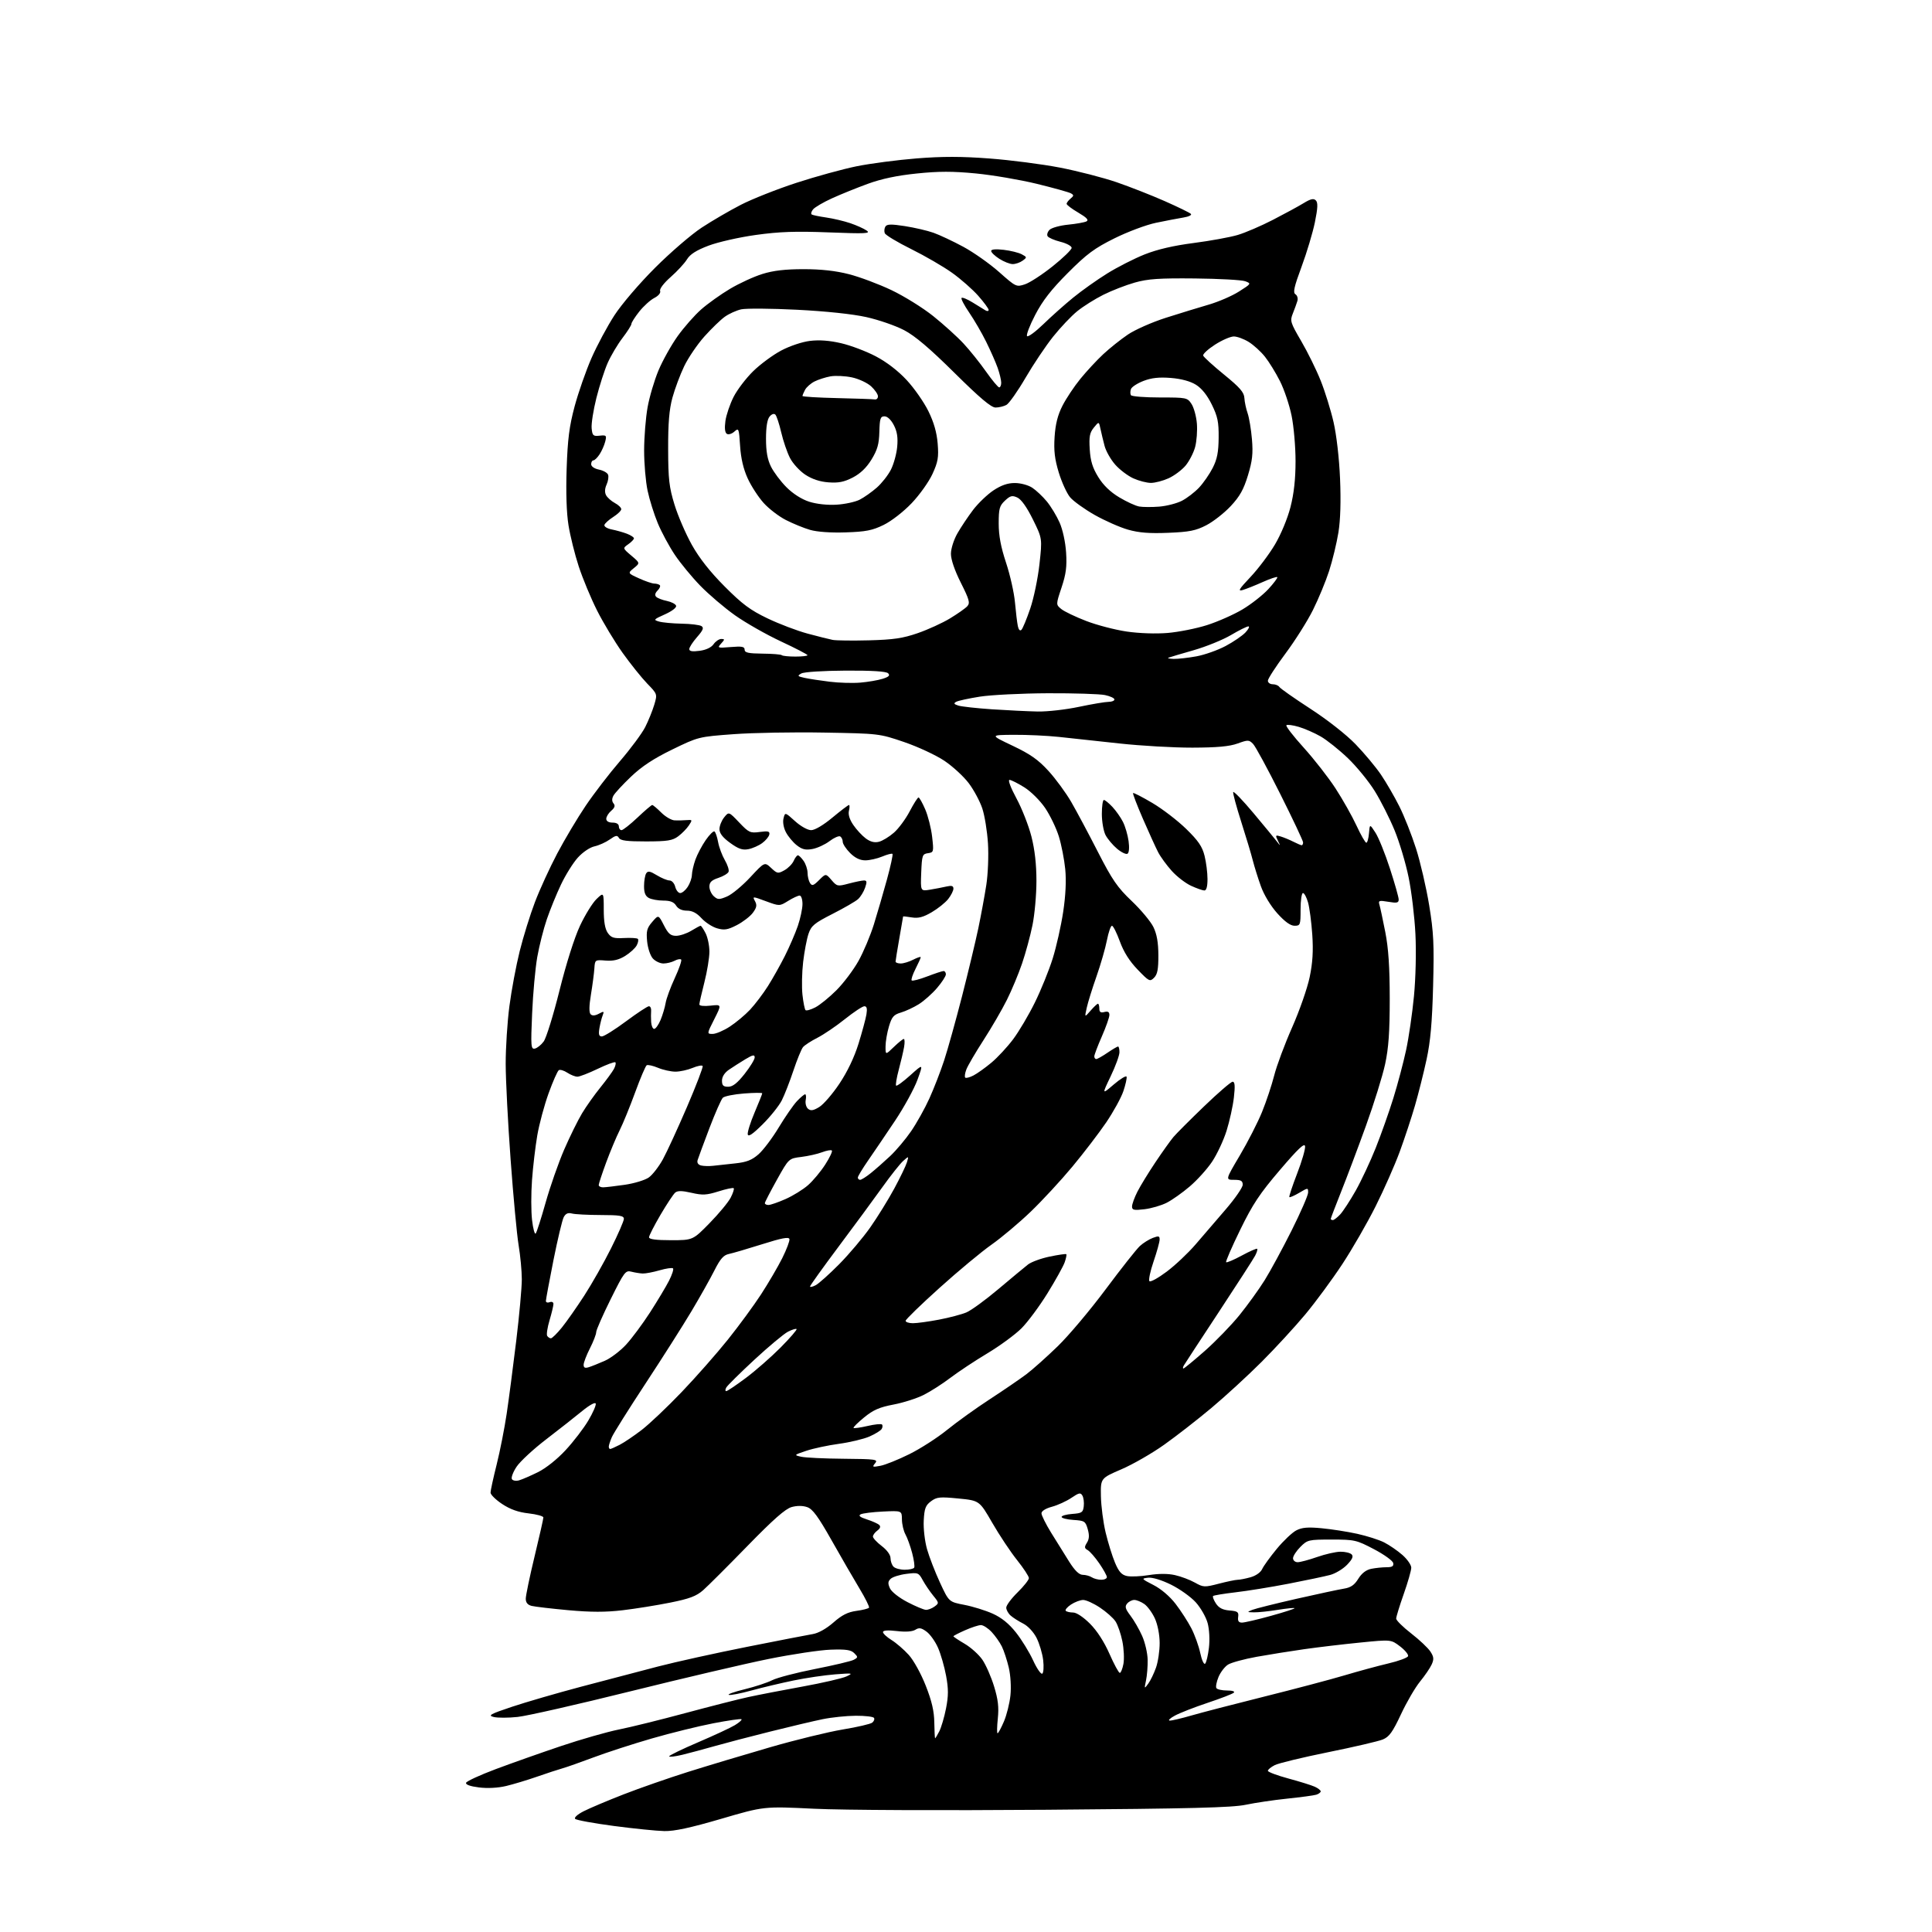 <?xml version="1.0" encoding="UTF-8" standalone="no"?>
<svg 
  version="1.1" 
  xmlns="http://www.w3.org/2000/svg" 
  xmlns:xlink="http://www.w3.org/1999/xlink" 
  xmlns:svg="http://www.w3.org/2000/svg"
  xmlns:rdf="http://www.w3.org/1999/02/22-rdf-syntax-ns#"
  xmlns:cc="http://creativecommons.org/ns#"
  xmlns:dc="http://purl.org/dc/elements/1.1/"
  viewBox="0 0 768 768"
  width="768"
  height="768"
>
<style>svg {background-color: white; }</style>"
<path stroke="none" fill="black" fill-rule="evenodd" d="M264.07,727.88C261.01,727.82 251.98,726.90 244.01,725.85C236.04,724.79 229.13,723.53 228.64,723.04C228.13,722.53 229.57,721.24 232.03,719.99C234.37,718.79 241.51,715.78 247.89,713.29C254.28,710.80 265.80,706.79 273.50,704.36C281.20,701.94 295.82,697.55 306.00,694.60C316.18,691.65 329.23,688.46 335.00,687.50C340.77,686.55 346.06,685.32 346.74,684.77C347.42,684.22 347.73,683.37 347.43,682.89C347.13,682.40 343.87,682.02 340.19,682.04C336.51,682.06 330.57,682.67 327.00,683.41C323.43,684.14 313.98,686.37 306.00,688.37C298.02,690.36 288.12,692.96 284.00,694.13C279.88,695.31 274.14,696.84 271.25,697.55C268.36,698.25 266.00,698.52 266.01,698.16C266.01,697.80 271.20,695.28 277.54,692.57C283.87,689.86 290.45,686.80 292.14,685.77C293.84,684.74 295.02,683.68 294.76,683.43C294.51,683.17 289.46,683.90 283.54,685.04C277.63,686.18 266.65,688.89 259.15,691.06C251.64,693.23 241.22,696.61 236.00,698.57C230.78,700.53 225.15,702.51 223.50,702.97C221.85,703.43 217.35,704.91 213.50,706.25C209.65,707.60 204.12,709.26 201.21,709.96C197.94,710.74 193.81,710.96 190.40,710.53C186.92,710.10 185.03,709.42 185.27,708.69C185.48,708.05 190.80,705.61 197.08,703.25C203.36,700.90 215.03,696.77 223.00,694.09C230.97,691.41 241.32,688.45 246.00,687.51C250.68,686.58 262.60,683.63 272.50,680.96C282.40,678.30 293.65,675.43 297.50,674.60C301.35,673.76 311.02,671.89 319.00,670.44C326.98,668.99 334.85,667.17 336.50,666.40C339.28,665.10 338.96,665.04 332.00,665.58C327.88,665.90 320.45,666.99 315.50,668.01C310.55,669.03 303.00,670.82 298.71,672.00C294.43,673.18 290.38,673.96 289.72,673.74C289.05,673.52 291.88,672.51 296.00,671.51C300.13,670.50 305.07,668.88 307.00,667.89C308.93,666.91 316.57,664.91 324.00,663.45C331.43,661.99 338.34,660.35 339.37,659.80C341.11,658.87 341.12,658.69 339.57,657.15C338.27,655.85 336.29,655.56 330.22,655.77C325.99,655.91 314.87,657.58 305.51,659.47C296.16,661.36 271.40,667.16 250.50,672.35C229.60,677.55 209.47,682.12 205.77,682.51C202.07,682.91 197.80,682.91 196.27,682.53C193.86,681.92 194.78,681.40 203.50,678.48C209.00,676.64 221.38,673.04 231.00,670.49C240.62,667.94 254.35,664.33 261.50,662.48C268.65,660.62 284.62,657.10 297.00,654.64C309.38,652.18 321.14,649.89 323.14,649.56C325.35,649.19 328.54,647.39 331.30,644.97C334.66,642.01 337.01,640.82 340.44,640.35C342.98,640.01 345.23,639.43 345.45,639.07C345.67,638.72 343.97,635.29 341.66,631.46C339.35,627.63 334.36,619.01 330.57,612.29C325.22,602.82 323.04,599.86 320.88,599.11C319.11,598.49 316.84,598.48 314.68,599.08C312.21,599.76 307.38,604.02 297.09,614.58C289.29,622.59 281.38,630.48 279.51,632.13C276.80,634.50 274.11,635.52 266.43,637.06C261.11,638.13 252.59,639.50 247.49,640.10C240.73,640.90 234.90,640.89 225.95,640.08C219.20,639.46 212.62,638.69 211.34,638.37C209.74,637.97 209.00,637.06 209.00,635.51C209.00,634.25 210.57,626.69 212.50,618.71C214.43,610.72 216.00,603.76 216.00,603.22C216.00,602.69 213.35,601.96 210.12,601.59C206.01,601.13 202.84,600.00 199.62,597.87C197.08,596.19 195.00,594.15 195.00,593.34C195.00,592.53 196.09,587.51 197.43,582.18C198.76,576.86 200.55,567.77 201.41,562.00C202.27,556.23 203.98,543.17 205.21,533.00C206.44,522.83 207.44,511.80 207.43,508.50C207.42,505.20 206.85,499.12 206.16,495.00C205.47,490.88 204.04,475.57 202.98,461.00C201.91,446.43 201.03,429.30 201.02,422.94C201.01,416.58 201.67,406.23 202.50,399.94C203.32,393.65 205.16,383.82 206.59,378.10C208.02,372.37 210.74,363.60 212.65,358.60C214.55,353.59 218.54,344.90 221.51,339.27C224.48,333.65 229.58,325.10 232.84,320.27C236.10,315.45 242.23,307.46 246.48,302.53C250.72,297.59 255.22,291.52 256.48,289.03C257.74,286.54 259.35,282.57 260.06,280.21C261.34,275.92 261.34,275.92 257.26,271.71C255.02,269.39 250.62,263.90 247.48,259.50C244.35,255.10 239.77,247.51 237.32,242.64C234.87,237.77 231.60,229.89 230.05,225.14C228.49,220.39 226.67,213.04 225.99,208.82C225.20,203.94 224.93,195.74 225.25,186.32C225.65,174.53 226.30,169.45 228.43,161.50C229.91,156.00 232.92,147.39 235.12,142.36C237.32,137.34 241.42,129.69 244.23,125.36C247.13,120.90 254.12,112.72 260.42,106.43C266.51,100.34 274.85,93.16 278.94,90.48C283.03,87.79 290.04,83.71 294.51,81.41C298.98,79.11 308.91,75.18 316.57,72.68C324.23,70.18 335.00,67.22 340.50,66.10C346.00,64.99 356.74,63.58 364.38,62.97C374.61,62.16 382.21,62.16 393.38,63.01C401.69,63.63 414.27,65.26 421.32,66.62C428.37,67.99 438.50,70.60 443.82,72.42C449.14,74.25 457.77,77.64 463.00,79.95C468.23,82.26 472.90,84.54 473.38,85.01C473.87,85.49 472.56,86.13 470.38,86.48C468.25,86.83 463.35,87.77 459.50,88.57C455.65,89.37 448.23,92.15 443.00,94.75C435.06,98.69 432.02,100.94 424.50,108.48C417.88,115.11 414.44,119.53 411.51,125.17C409.31,129.40 407.86,133.20 408.28,133.62C408.71,134.04 411.63,131.89 414.78,128.84C417.92,125.79 423.25,121.04 426.62,118.30C429.98,115.55 436.06,111.24 440.12,108.72C444.18,106.19 450.88,102.78 455.00,101.14C460.03,99.14 466.45,97.64 474.50,96.60C481.10,95.74 488.97,94.31 491.99,93.41C495.01,92.52 501.31,89.81 505.99,87.40C510.67,84.99 516.17,82.00 518.20,80.76C521.01,79.04 522.18,78.78 523.06,79.66C523.94,80.54 523.85,82.64 522.69,88.36C521.84,92.50 519.46,100.45 517.39,106.03C514.41,114.06 513.91,116.33 514.96,116.98C515.69,117.43 516.04,118.63 515.73,119.65C515.42,120.67 514.61,122.90 513.92,124.62C512.74,127.55 512.94,128.22 517.27,135.62C519.80,139.95 523.28,147.01 524.99,151.31C526.71,155.60 529.01,163.02 530.11,167.81C531.28,172.91 532.35,182.18 532.69,190.24C533.07,199.18 532.85,206.66 532.04,211.67C531.35,215.91 529.69,222.78 528.35,226.94C527.01,231.10 524.11,238.10 521.91,242.50C519.72,246.90 514.79,254.70 510.96,259.84C507.13,264.98 504.00,269.82 504.00,270.59C504.00,271.37 504.87,272.00 505.94,272.00C507.01,272.00 508.18,272.48 508.55,273.07C508.91,273.67 514.45,277.55 520.85,281.71C527.62,286.10 535.16,292.01 538.84,295.82C542.33,299.43 546.88,304.88 548.96,307.94C551.03,311.00 554.31,316.65 556.24,320.50C558.18,324.35 561.17,331.91 562.89,337.30C564.61,342.68 566.96,352.81 568.11,359.80C569.90,370.68 570.12,375.29 569.68,392.00C569.30,406.41 568.63,414.01 567.09,421.11C565.95,426.40 563.87,434.67 562.47,439.50C561.07,444.33 558.33,452.61 556.39,457.89C554.44,463.18 550.15,472.90 546.84,479.50C543.54,486.10 537.58,496.45 533.60,502.50C529.62,508.55 522.99,517.55 518.87,522.50C514.74,527.45 506.93,535.94 501.51,541.36C496.08,546.79 487.11,555.03 481.57,559.67C476.03,564.31 467.57,570.90 462.77,574.30C457.98,577.71 450.33,582.11 445.77,584.07C437.50,587.63 437.50,587.63 437.63,594.79C437.71,598.72 438.55,605.21 439.51,609.22C440.47,613.22 442.14,618.61 443.23,621.19C444.73,624.77 445.85,626.03 447.95,626.49C449.46,626.82 453.41,626.66 456.72,626.12C460.61,625.50 464.27,625.50 467.07,626.13C469.46,626.66 473.01,628.00 474.97,629.10C478.35,631.00 478.81,631.02 484.47,629.55C487.74,628.70 491.11,628.00 491.96,627.99C492.81,627.99 495.12,627.54 497.09,626.99C499.20,626.40 501.11,625.07 501.72,623.75C502.28,622.51 504.91,618.88 507.55,615.68C510.19,612.49 513.68,609.18 515.30,608.35C517.56,607.18 519.91,606.98 525.37,607.50C529.29,607.87 535.65,608.86 539.50,609.71C543.35,610.56 548.17,612.09 550.22,613.13C552.27,614.17 555.53,616.41 557.47,618.11C559.41,619.81 561.00,622.10 561.00,623.18C561.00,624.27 559.65,628.98 558.00,633.66C556.35,638.33 555.00,642.73 555.00,643.42C555.00,644.11 557.68,646.76 560.95,649.30C564.23,651.84 567.66,655.08 568.59,656.50C569.98,658.62 570.07,659.54 569.11,661.67C568.46,663.09 566.37,666.15 564.47,668.47C562.57,670.79 559.17,676.62 556.92,681.43C553.57,688.57 552.24,690.42 549.66,691.48C547.92,692.19 538.17,694.46 528.00,696.52C517.83,698.58 508.26,700.89 506.75,701.66C505.24,702.42 504.00,703.44 504.00,703.92C504.00,704.39 507.67,705.77 512.15,706.98C516.63,708.19 521.36,709.66 522.65,710.25C523.94,710.84 525.00,711.67 525.00,712.09C525.00,712.52 524.21,713.11 523.25,713.42C522.29,713.72 517.10,714.42 511.71,714.98C506.33,715.54 498.91,716.64 495.21,717.42C489.90,718.55 473.38,718.97 416.00,719.41C374.37,719.73 335.02,719.56 323.58,719.00C303.67,718.03 303.67,718.03 286.65,723.02C274.44,726.59 268.07,727.97 264.07,727.88zM371.72,691.00C371.85,691.00 372.59,689.76 373.38,688.24C374.16,686.72 375.37,682.62 376.06,679.13C377.04,674.10 377.05,671.40 376.09,666.17C375.42,662.54 373.98,657.53 372.89,655.04C371.80,652.54 369.74,649.64 368.31,648.60C366.23,647.07 365.36,646.92 363.86,647.86C362.67,648.60 360.03,648.79 356.50,648.37C352.90,647.95 351.00,648.09 351.00,648.78C351.00,649.36 352.53,650.78 354.40,651.94C356.28,653.10 359.36,655.76 361.25,657.86C363.19,660.00 366.15,665.36 368.00,670.09C370.41,676.20 371.34,680.21 371.40,684.75C371.46,688.19 371.60,691.00 371.72,691.00zM396.55,689.00C396.84,689.00 397.97,686.90 399.07,684.34C400.17,681.78 401.33,677.11 401.66,673.97C402.01,670.64 401.73,666.00 401.00,662.87C400.30,659.92 399.07,656.15 398.25,654.50C397.44,652.85 395.61,650.26 394.20,648.75C392.78,647.24 390.87,646.00 389.94,646.00C389.01,646.00 386.17,646.92 383.63,648.05C381.08,649.17 379.00,650.25 379.00,650.45C379.00,650.65 381.02,651.99 383.49,653.44C385.96,654.89 389.12,657.74 390.52,659.78C391.92,661.83 394.01,666.59 395.16,670.36C396.76,675.58 397.11,678.63 396.65,683.11C396.31,686.35 396.26,689.00 396.55,689.00zM465.00,683.96C465.83,683.98 469.65,683.09 473.50,681.97C477.35,680.85 490.40,677.46 502.50,674.44C514.60,671.42 529.00,667.61 534.50,665.97C540.00,664.33 547.84,662.20 551.92,661.24C556.01,660.28 559.52,658.98 559.73,658.34C559.94,657.70 558.50,655.95 556.53,654.45C552.95,651.72 552.95,651.72 540.72,652.94C534.00,653.60 524.00,654.79 518.50,655.57C513.00,656.35 504.45,657.72 499.50,658.61C494.55,659.51 489.45,660.90 488.17,661.70C486.88,662.50 485.18,664.72 484.38,666.62C483.59,668.53 483.20,670.52 483.53,671.04C483.85,671.57 485.76,672.00 487.76,672.00C489.90,672.00 491.01,672.36 490.45,672.88C489.93,673.36 485.23,675.18 480.00,676.92C474.77,678.66 468.93,680.95 467.00,682.00C465.07,683.05 464.18,683.94 465.00,683.96zM456.44,669.29C457.34,668.07 458.72,665.20 459.53,662.91C460.34,660.62 460.99,656.22 460.98,653.12C460.97,649.81 460.19,645.81 459.09,643.38C458.06,641.12 456.17,638.53 454.89,637.63C453.60,636.73 451.81,636.00 450.90,636.00C449.99,636.00 448.70,636.65 448.04,637.46C447.07,638.63 447.33,639.56 449.38,642.26C450.79,644.10 452.88,647.73 454.03,650.33C455.18,652.92 456.16,657.17 456.21,659.77C456.26,662.37 455.97,666.08 455.56,668.00C454.84,671.41 454.87,671.44 456.44,669.29zM414.31,665.31C414.82,664.99 414.99,662.57 414.68,659.93C414.37,657.30 413.18,653.32 412.05,651.09C410.85,648.74 408.62,646.35 406.74,645.40C404.96,644.50 402.71,643.07 401.75,642.22C400.79,641.38 400.00,639.95 400.00,639.05C400.00,638.15 402.02,635.43 404.50,633.00C406.98,630.57 409.00,628.01 409.00,627.32C409.00,626.62 406.88,623.39 404.28,620.13C401.68,616.88 397.26,610.23 394.45,605.36C389.34,596.50 389.34,596.50 381.00,595.68C373.57,594.95 372.38,595.07 370.08,596.78C367.92,598.39 367.45,599.63 367.20,604.42C367.03,607.61 367.61,612.64 368.51,615.82C369.40,618.94 371.72,624.94 373.67,629.14C377.21,636.78 377.21,636.78 383.36,637.96C386.74,638.61 391.82,640.19 394.65,641.47C398.15,643.05 401.09,645.44 403.88,648.97C406.14,651.82 409.19,656.79 410.67,660.02C412.15,663.25 413.79,665.63 414.31,665.31zM445.14,665.00C445.56,665.00 446.21,663.39 446.58,661.43C446.95,659.47 446.76,655.43 446.16,652.45C445.56,649.48 444.34,645.92 443.44,644.55C442.55,643.18 439.75,640.70 437.23,639.03C434.72,637.36 431.72,636.00 430.58,636.01C429.44,636.01 427.26,636.83 425.74,637.83C424.23,638.83 423.29,639.95 423.66,640.33C424.03,640.70 425.35,641.00 426.59,641.00C427.92,641.00 430.65,642.81 433.28,645.44C436.08,648.24 438.93,652.65 441.04,657.44C442.87,661.60 444.71,665.00 445.14,665.00zM479.07,661.33C479.54,660.86 480.22,658.00 480.57,654.99C480.94,651.80 480.73,647.70 480.05,645.19C479.41,642.82 477.29,639.12 475.34,636.95C473.38,634.79 468.96,631.63 465.51,629.93C461.71,628.06 458.11,626.97 456.37,627.17C453.62,627.49 453.70,627.60 458.50,630.06C461.54,631.61 465.00,634.56 467.31,637.56C469.40,640.28 472.21,644.63 473.56,647.23C474.91,649.83 476.51,654.26 477.11,657.07C477.72,659.93 478.59,661.81 479.07,661.33zM493.69,645.01C494.68,645.02 499.88,643.81 505.23,642.32C510.58,640.84 514.80,639.47 514.60,639.27C514.41,639.08 511.38,639.38 507.87,639.95C504.37,640.52 500.15,640.96 498.50,640.93C495.64,640.88 495.61,640.83 497.82,639.94C499.10,639.43 506.97,637.46 515.32,635.56C523.67,633.67 532.16,631.85 534.19,631.52C536.96,631.08 538.39,630.10 539.94,627.59C541.32,625.37 543.05,624.04 545.13,623.62C546.85,623.28 549.58,623.00 551.20,623.00C553.41,623.00 554.07,622.58 553.82,621.34C553.65,620.42 550.21,617.95 546.20,615.84C539.21,612.17 538.48,612.00 529.37,612.00C520.18,612.00 519.74,612.10 516.92,614.92C515.32,616.53 514.00,618.56 514.00,619.42C514.00,620.29 514.83,621.00 515.84,621.00C516.86,621.00 520.34,620.07 523.59,618.93C526.84,617.79 531.01,616.85 532.85,616.83C534.69,616.81 536.69,617.29 537.29,617.89C538.08,618.68 537.59,619.82 535.49,622.01C533.90,623.67 530.88,625.49 528.78,626.06C526.68,626.62 519.24,628.19 512.23,629.55C505.23,630.90 495.73,632.44 491.11,632.97C486.50,633.51 482.50,634.17 482.23,634.44C481.95,634.71 482.46,636.05 483.35,637.41C484.50,639.17 486.04,639.97 488.73,640.19C491.99,640.46 492.46,640.80 492.19,642.75C491.96,644.37 492.38,645.00 493.69,645.01zM368.06,639.94C368.92,639.97 370.47,639.38 371.50,638.62C373.32,637.29 373.31,637.15 370.94,634.25C369.60,632.60 367.74,629.85 366.80,628.14C365.18,625.15 364.91,625.05 360.30,625.64C357.66,625.97 354.86,626.85 354.07,627.59C352.95,628.64 352.89,629.45 353.76,631.37C354.39,632.76 357.37,635.11 360.69,636.84C363.88,638.51 367.20,639.90 368.06,639.94zM437.75,627.98C438.99,627.99 440.00,627.52 440.00,626.93C440.00,626.34 438.64,623.88 436.98,621.47C435.32,619.05 433.24,616.68 432.37,616.19C431.05,615.45 431.00,614.98 432.07,613.26C433.00,611.78 433.08,610.28 432.39,607.86C431.50,604.73 431.12,604.48 426.72,604.20C424.12,604.03 422.00,603.49 422.00,603.00C422.00,602.51 423.91,601.98 426.25,601.81C430.04,601.53 430.53,601.21 430.81,598.78C430.99,597.28 430.75,595.37 430.28,594.54C429.55,593.24 428.93,593.36 425.90,595.42C423.95,596.74 420.48,598.33 418.18,598.95C415.66,599.63 414.00,600.67 414.00,601.56C414.00,602.37 415.73,605.84 417.84,609.27C419.95,612.70 423.16,617.86 424.99,620.75C427.25,624.34 428.96,626.00 430.40,626.02C431.55,626.02 433.18,626.47 434.00,627.00C434.82,627.53 436.51,627.98 437.75,627.98zM359.64,624.00C361.42,624.00 363.11,623.63 363.40,623.17C363.68,622.71 363.32,620.10 362.60,617.37C361.88,614.64 360.68,611.30 359.93,609.95C359.18,608.60 358.55,605.92 358.53,604.00C358.50,600.50 358.50,600.50 351.00,600.86C346.88,601.05 342.87,601.56 342.10,601.98C341.12,602.51 341.88,603.12 344.60,603.99C346.75,604.68 348.95,605.67 349.50,606.19C350.16,606.81 349.90,607.58 348.75,608.43C347.79,609.14 347.00,610.21 347.00,610.81C347.00,611.41 348.57,613.10 350.50,614.57C352.61,616.18 354.00,618.10 354.00,619.42C354.00,620.62 354.54,622.14 355.20,622.80C355.86,623.46 357.86,624.00 359.64,624.00zM206.33,588.46C207.53,588.12 210.90,586.66 213.82,585.22C216.97,583.67 221.46,580.10 224.82,576.47C227.95,573.10 232.01,567.81 233.85,564.71C235.69,561.62 237.02,558.57 236.81,557.94C236.60,557.29 234.30,558.55 231.47,560.87C228.73,563.12 222.31,568.17 217.19,572.10C212.06,576.02 206.73,580.96 205.34,583.06C203.95,585.16 203.12,587.38 203.49,587.98C203.86,588.59 205.14,588.80 206.33,588.46zM350.00,582.67C351.93,582.31 357.10,580.22 361.50,578.04C365.90,575.86 372.65,571.52 376.50,568.39C380.35,565.27 388.00,559.77 393.50,556.19C399.00,552.61 405.52,548.14 408.00,546.28C410.48,544.41 416.07,539.42 420.43,535.19C424.80,530.96 433.40,520.75 439.54,512.50C445.69,504.25 451.80,496.52 453.11,495.32C454.42,494.12 456.74,492.66 458.25,492.09C460.59,491.20 461.00,491.31 460.97,492.77C460.96,493.72 459.87,497.65 458.55,501.50C457.23,505.35 456.50,508.86 456.92,509.29C457.34,509.73 460.44,508.01 463.81,505.48C467.18,502.95 472.33,498.09 475.25,494.69C478.18,491.28 483.59,484.99 487.28,480.70C490.98,476.40 494.00,472.02 494.00,470.95C494.00,469.39 493.30,469.00 490.56,469.00C487.11,469.00 487.11,469.00 492.88,459.25C496.05,453.89 500.02,446.12 501.69,442.00C503.37,437.88 505.54,431.35 506.52,427.50C507.49,423.65 510.69,415.07 513.63,408.43C516.57,401.79 519.71,392.79 520.61,388.43C521.81,382.69 522.09,378.02 521.65,371.50C521.31,366.55 520.55,360.81 519.97,358.75C519.38,356.69 518.48,355.00 517.95,355.00C517.43,355.00 517.00,357.93 517.00,361.50C517.00,367.70 516.89,368.00 514.59,368.00C512.97,368.00 510.73,366.38 507.75,363.07C505.13,360.15 502.46,355.76 501.23,352.32C500.08,349.12 498.63,344.48 498.00,342.00C497.38,339.52 495.30,332.61 493.39,326.63C491.48,320.65 490.05,315.36 490.21,314.86C490.38,314.37 494.01,318.13 498.28,323.23C502.55,328.33 506.73,333.40 507.58,334.50C509.05,336.42 509.06,336.40 507.97,334.16C506.91,331.98 506.99,331.86 509.16,332.53C510.45,332.93 512.72,333.87 514.20,334.63C515.69,335.38 517.15,336.00 517.45,336.00C517.75,336.00 518.00,335.49 518.00,334.87C518.00,334.26 513.92,325.59 508.92,315.62C503.93,305.66 499.07,296.70 498.12,295.72C496.50,294.06 496.11,294.05 491.95,295.56C488.71,296.73 483.82,297.17 474.00,297.20C466.57,297.22 453.52,296.47 445.00,295.54C436.48,294.61 425.68,293.44 421.00,292.94C416.32,292.44 408.23,292.06 403.00,292.10C393.50,292.16 393.50,292.16 402.52,296.44C409.56,299.78 412.68,301.96 416.78,306.45C419.66,309.60 423.75,315.18 425.86,318.84C427.98,322.50 432.73,331.41 436.43,338.64C442.13,349.78 444.18,352.76 449.85,358.15C453.53,361.64 457.41,366.30 458.49,368.50C459.86,371.31 460.45,374.65 460.47,379.71C460.49,385.26 460.10,387.33 458.76,388.66C457.11,390.32 456.78,390.16 452.23,385.43C448.98,382.06 446.70,378.45 445.16,374.23C443.91,370.80 442.50,368.00 442.02,368.00C441.54,368.00 440.64,370.59 440.02,373.75C439.41,376.91 437.54,383.38 435.88,388.12C434.21,392.86 432.46,398.49 431.99,400.62C431.13,404.50 431.13,404.50 433.52,401.75C434.83,400.24 436.15,399.00 436.45,399.00C436.75,399.00 437.00,399.86 437.00,400.91C437.00,402.32 437.52,402.68 439.00,402.29C440.42,401.92 441.00,402.26 441.00,403.47C441.00,404.40 439.65,408.24 438.00,412.00C436.35,415.76 435.00,419.32 435.00,419.92C435.00,420.51 435.35,421.00 435.77,421.00C436.19,421.00 438.19,419.88 440.21,418.50C442.24,417.12 444.14,416.00 444.45,416.00C444.75,416.00 445.00,417.03 445.00,418.28C445.00,419.53 443.43,423.84 441.50,427.85C438.01,435.15 438.01,435.15 442.75,431.09C445.36,428.86 447.65,427.47 447.83,428.01C448.01,428.55 447.44,431.13 446.56,433.75C445.68,436.36 442.60,441.96 439.73,446.19C436.85,450.42 430.80,458.33 426.28,463.77C421.76,469.21 414.31,477.26 409.72,481.67C405.13,486.08 398.13,491.96 394.17,494.75C390.20,497.53 380.89,505.27 373.48,511.95C366.07,518.62 360.00,524.51 360.00,525.04C360.00,525.57 361.31,526.00 362.91,526.00C364.51,526.00 369.17,525.36 373.26,524.58C377.35,523.80 382.25,522.51 384.15,521.71C386.05,520.92 391.80,516.72 396.94,512.38C402.08,508.05 407.35,503.67 408.66,502.65C409.97,501.64 413.84,500.22 417.27,499.51C420.70,498.80 423.66,498.37 423.87,498.56C424.07,498.74 423.78,500.20 423.23,501.78C422.67,503.37 419.60,508.90 416.40,514.08C413.20,519.26 408.54,525.54 406.04,528.04C403.54,530.53 397.45,535.00 392.50,537.97C387.55,540.93 380.94,545.31 377.81,547.69C374.69,550.07 369.89,553.14 367.16,554.51C364.43,555.88 359.03,557.61 355.15,558.34C349.61,559.39 347.13,560.47 343.50,563.45C340.96,565.52 339.07,567.41 339.30,567.63C339.52,567.85 342.02,567.50 344.85,566.85C347.68,566.19 350.26,565.93 350.60,566.26C350.93,566.60 350.87,567.40 350.47,568.05C350.07,568.70 347.89,570.04 345.62,571.04C343.35,572.03 337.90,573.34 333.50,573.94C329.10,574.54 323.25,575.79 320.50,576.72C315.55,578.39 315.53,578.41 318.50,579.08C320.15,579.46 327.74,579.82 335.37,579.88C348.20,579.99 349.14,580.13 347.87,581.67C346.62,583.19 346.82,583.28 350.00,582.67zM242.55,576.00C242.85,576.00 244.54,575.26 246.30,574.35C248.06,573.45 252.00,570.79 255.06,568.44C258.12,566.09 265.29,559.30 270.99,553.34C276.69,547.38 284.95,538.00 289.35,532.50C293.75,527.00 299.69,518.90 302.55,514.50C305.41,510.10 309.19,503.65 310.94,500.17C312.68,496.68 313.98,493.25 313.81,492.55C313.58,491.60 310.78,492.13 303.00,494.59C297.23,496.41 291.26,498.16 289.76,498.47C287.63,498.91 286.33,500.38 283.99,505.02C282.33,508.31 278.22,515.62 274.86,521.25C271.50,526.89 263.28,539.83 256.59,550.00C249.90,560.17 243.88,569.76 243.21,571.30C242.55,572.84 242.00,574.52 242.00,575.05C242.00,575.57 242.25,576.00 242.55,576.00zM288.70,552.99C289.14,552.99 292.65,550.63 296.50,547.75C300.35,544.87 306.56,539.43 310.31,535.65C314.05,531.87 316.91,528.57 316.65,528.32C316.40,528.06 314.84,528.55 313.20,529.39C311.57,530.24 305.56,535.25 299.87,540.52C294.18,545.80 289.15,550.76 288.71,551.56C288.26,552.35 288.26,553.00 288.70,552.99zM234.09,543.47C235.24,543.11 238.10,541.96 240.45,540.92C242.79,539.88 246.59,537.00 248.88,534.51C251.18,532.02 255.46,526.25 258.41,521.69C261.35,517.12 264.75,511.46 265.95,509.10C267.15,506.74 267.87,504.54 267.54,504.20C267.21,503.87 264.81,504.21 262.22,504.96C259.62,505.71 256.60,506.28 255.50,506.24C254.40,506.20 252.38,505.87 251.00,505.52C248.65,504.91 248.17,505.55 242.75,516.45C239.59,522.81 237.00,528.71 237.00,529.54C237.00,530.38 235.88,533.29 234.50,536.00C233.12,538.71 232.00,541.65 232.00,542.53C232.00,543.70 232.56,543.96 234.09,543.47zM470.43,544.00C470.74,544.00 474.56,540.85 478.93,537.01C483.29,533.16 489.50,526.75 492.73,522.76C495.96,518.76 500.45,512.54 502.71,508.92C504.96,505.31 509.78,496.43 513.41,489.19C517.03,481.95 520.00,475.14 520.00,474.05C520.00,472.09 519.95,472.10 516.46,474.16C514.51,475.31 512.75,476.08 512.54,475.87C512.33,475.66 513.72,471.47 515.62,466.54C517.53,461.62 518.95,456.71 518.79,455.65C518.57,454.20 516.05,456.58 508.77,465.11C500.76,474.48 497.96,478.69 492.99,488.89C489.66,495.70 487.15,501.49 487.41,501.75C487.67,502.00 490.46,500.82 493.61,499.11C496.76,497.40 499.53,496.19 499.75,496.42C499.98,496.64 499.61,497.88 498.93,499.16C498.26,500.45 491.77,510.50 484.53,521.50C477.28,532.50 471.02,542.06 470.62,542.75C470.21,543.44 470.13,544.00 470.43,544.00zM218.99,532.00C219.47,532.00 221.42,530.09 223.32,527.75C225.22,525.41 229.24,519.67 232.27,515.00C235.29,510.32 240.07,501.90 242.88,496.27C245.70,490.64 248.00,485.35 248.00,484.52C248.00,483.27 246.35,483.00 238.75,482.99C233.66,482.98 228.53,482.71 227.34,482.39C225.80,481.98 224.86,482.40 224.09,483.83C223.50,484.94 221.66,492.66 220.00,500.98C218.35,509.29 217.00,516.58 217.00,517.16C217.00,517.74 217.68,517.95 218.50,517.64C219.35,517.31 220.00,517.62 220.00,518.35C220.00,519.06 219.30,521.98 218.45,524.84C217.60,527.70 217.18,530.48 217.51,531.02C217.85,531.56 218.51,532.00 218.99,532.00zM324.25,510.89C325.49,510.24 329.70,506.47 333.61,502.52C337.52,498.56 343.07,491.99 345.94,487.91C348.80,483.84 353.09,476.90 355.47,472.50C357.85,468.10 360.12,463.38 360.53,462.00C361.27,459.50 361.27,459.50 359.02,461.50C357.79,462.60 354.04,467.32 350.70,472.00C347.35,476.68 339.53,487.30 333.31,495.61C327.09,503.93 322.00,511.03 322.00,511.40C322.00,511.77 323.01,511.54 324.25,510.89zM266.71,493.00C275.42,493.00 275.42,493.00 282.09,486.19C285.76,482.44 289.52,477.90 290.45,476.09C291.38,474.29 291.93,472.60 291.66,472.33C291.39,472.06 288.67,472.63 285.61,473.60C280.86,475.09 279.28,475.18 274.89,474.16C271.14,473.30 269.38,473.27 268.41,474.07C267.69,474.68 265.05,478.66 262.55,482.92C260.05,487.19 258.00,491.20 258.00,491.84C258.00,492.63 260.76,493.00 266.71,493.00zM212.95,490.34C213.35,489.88 215.13,484.32 216.91,478.00C218.69,471.68 222.00,462.23 224.26,457.00C226.53,451.77 229.75,445.25 231.41,442.50C233.07,439.75 236.34,435.14 238.68,432.26C241.01,429.38 243.42,426.08 244.04,424.93C244.66,423.77 244.92,422.59 244.62,422.29C244.33,421.99 241.17,423.16 237.60,424.88C234.04,426.59 230.41,428.00 229.53,428.00C228.65,428.00 226.84,427.29 225.51,426.41C224.18,425.54 222.66,425.09 222.14,425.41C221.62,425.74 219.79,429.86 218.09,434.57C216.38,439.29 214.35,446.83 213.58,451.32C212.81,455.82 211.86,463.84 211.48,469.14C211.09,474.44 211.10,481.57 211.50,484.98C211.89,488.39 212.55,490.80 212.95,490.34zM529.83,485.00C530.28,485.00 531.59,483.99 532.75,482.75C533.90,481.51 536.67,477.26 538.91,473.31C541.14,469.35 544.73,461.69 546.88,456.30C549.03,450.90 552.19,441.99 553.89,436.49C555.60,431.00 557.86,422.45 558.93,417.50C560.00,412.55 561.41,402.88 562.07,396.00C562.76,388.80 563.01,378.31 562.65,371.26C562.32,364.53 561.11,354.43 559.96,348.81C558.82,343.19 556.30,334.75 554.36,330.05C552.43,325.35 548.89,318.34 546.49,314.47C544.10,310.61 539.29,304.73 535.82,301.40C532.34,298.07 527.48,294.19 525.00,292.76C522.52,291.34 518.58,289.61 516.24,288.93C513.90,288.24 511.71,287.96 511.36,288.30C511.02,288.64 514.12,292.65 518.25,297.21C522.37,301.77 528.07,309.06 530.90,313.42C533.73,317.77 537.48,324.41 539.22,328.17C540.96,331.93 542.72,335.00 543.13,335.00C543.54,335.00 544.02,333.31 544.19,331.25C544.50,327.50 544.50,327.50 546.76,331.00C548.01,332.93 550.60,339.33 552.51,345.23C554.43,351.13 556.00,356.69 556.00,357.57C556.00,358.90 555.29,359.06 551.90,358.48C548.21,357.86 547.85,357.98 548.35,359.65C548.66,360.67 549.70,365.55 550.67,370.50C551.94,376.99 552.43,384.38 552.44,397.00C552.44,410.23 551.99,416.57 550.61,423.00C549.60,427.68 546.17,438.70 542.99,447.50C539.81,456.30 535.36,468.12 533.10,473.77C530.85,479.42 529.00,484.26 529.00,484.52C529.00,484.78 529.37,485.00 529.83,485.00zM454.93,480.69C450.75,481.19 450.00,481.02 450.00,479.60C450.00,478.68 450.96,476.03 452.14,473.71C453.32,471.39 456.55,466.12 459.31,462.00C462.07,457.88 465.28,453.38 466.44,452.00C467.60,450.62 473.11,445.11 478.68,439.75C484.25,434.39 489.34,430.00 490.00,430.00C490.88,430.00 491.01,431.67 490.49,436.25C490.10,439.69 488.78,445.66 487.57,449.53C486.35,453.39 483.75,458.93 481.79,461.84C479.84,464.75 475.87,469.14 472.97,471.61C470.08,474.09 465.95,477.01 463.79,478.11C461.63,479.21 457.64,480.37 454.93,480.69zM305.47,479.00C306.28,479.00 309.34,477.94 312.28,476.64C315.21,475.34 319.23,472.86 321.22,471.11C323.20,469.37 326.27,465.69 328.04,462.93C329.81,460.18 331.00,457.66 330.68,457.35C330.36,457.03 328.62,457.34 326.80,458.03C324.99,458.72 321.26,459.56 318.53,459.90C313.56,460.50 313.56,460.50 308.82,469.00C306.22,473.68 304.07,477.84 304.04,478.25C304.02,478.66 304.66,479.00 305.47,479.00zM239.75,471.98C240.71,471.97 244.59,471.51 248.36,470.97C252.14,470.42 256.43,469.11 257.91,468.06C259.39,467.01 261.91,463.75 263.52,460.82C265.12,457.90 269.43,448.52 273.10,440.00C276.76,431.48 279.56,424.17 279.32,423.76C279.09,423.35 277.29,423.69 275.32,424.51C273.36,425.33 270.29,426.00 268.50,426.00C266.71,426.00 263.59,425.31 261.58,424.47C259.56,423.63 257.53,423.17 257.07,423.46C256.61,423.74 254.54,428.59 252.48,434.24C250.42,439.88 247.65,446.66 246.32,449.31C244.99,451.96 242.58,457.72 240.95,462.13C239.33,466.53 238.00,470.56 238.00,471.07C238.00,471.58 238.79,471.99 239.75,471.98zM341.92,469.00C342.43,469.00 344.34,467.80 346.17,466.32C348.00,464.85 351.46,461.81 353.84,459.57C356.23,457.33 359.99,452.87 362.19,449.66C364.39,446.45 367.66,440.60 369.44,436.66C371.23,432.72 373.88,425.90 375.32,421.50C376.76,417.10 379.96,405.62 382.43,396.00C384.89,386.38 387.80,374.23 388.90,369.00C389.99,363.77 391.42,356.01 392.08,351.74C392.74,347.45 393.03,340.09 392.73,335.24C392.43,330.43 391.42,324.19 390.48,321.37C389.54,318.54 387.13,314.04 385.12,311.37C383.11,308.69 378.75,304.67 375.43,302.44C372.11,300.21 364.92,296.86 359.45,294.99C349.53,291.61 349.43,291.60 327.50,291.21C315.40,290.99 299.23,291.28 291.57,291.85C277.74,292.87 277.58,292.91 267.26,297.93C259.84,301.54 255.14,304.63 250.84,308.73C247.52,311.90 244.37,315.30 243.84,316.31C243.19,317.51 243.21,318.55 243.89,319.37C244.64,320.27 244.37,321.09 242.96,322.30C241.88,323.22 241.00,324.66 241.00,325.49C241.00,326.43 241.94,327.00 243.50,327.00C245.06,327.00 246.00,327.57 246.00,328.50C246.00,329.32 246.48,330.00 247.06,330.00C247.64,330.00 250.50,327.75 253.41,325.00C256.31,322.25 258.95,320.00 259.27,320.00C259.59,320.00 261.20,321.35 262.85,323.00C264.50,324.65 266.89,326.05 268.17,326.11C269.45,326.17 271.60,326.13 272.94,326.01C275.26,325.82 275.30,325.91 273.84,328.12C272.99,329.39 271.09,331.34 269.61,332.44C267.33,334.14 265.35,334.46 256.87,334.48C249.26,334.49 246.63,334.16 246.03,333.09C245.38,331.93 244.75,332.04 242.37,333.72C240.79,334.84 238.06,336.06 236.31,336.44C234.48,336.84 231.65,338.75 229.70,340.91C227.83,342.98 224.82,347.79 223.02,351.59C221.21,355.39 218.67,361.62 217.37,365.43C216.06,369.24 214.36,375.99 213.57,380.43C212.79,384.87 211.87,394.95 211.53,402.83C210.96,415.95 211.05,417.14 212.60,416.83C213.53,416.65 215.12,415.38 216.13,414.00C217.15,412.62 219.98,403.48 222.42,393.69C225.10,382.96 228.34,372.74 230.56,368.00C232.59,363.67 235.55,358.89 237.13,357.38C240.00,354.63 240.00,354.63 240.00,361.59C240.00,366.36 240.50,369.28 241.60,370.85C242.96,372.78 243.97,373.10 248.08,372.88C250.76,372.74 253.23,372.89 253.56,373.22C253.89,373.56 253.68,374.73 253.09,375.82C252.51,376.92 250.44,378.80 248.51,380.00C245.98,381.56 243.79,382.08 240.74,381.84C236.53,381.50 236.50,381.53 236.27,385.00C236.14,386.93 235.53,391.58 234.91,395.34C234.16,399.90 234.12,402.52 234.79,403.19C235.45,403.85 236.54,403.78 238.04,402.98C240.07,401.89 240.23,401.96 239.57,403.63C239.16,404.66 238.58,406.96 238.28,408.75C237.87,411.22 238.10,412.00 239.25,412.00C240.08,412.00 244.40,409.30 248.84,406.00C253.28,402.70 257.38,400.00 257.95,400.00C258.51,400.00 258.91,400.79 258.83,401.75C258.75,402.71 258.75,404.74 258.84,406.25C258.93,407.76 259.47,409.00 260.05,409.00C260.63,409.00 261.77,407.40 262.59,405.45C263.40,403.49 264.31,400.46 264.60,398.70C264.89,396.94 266.53,392.47 268.25,388.77C269.96,385.07 271.10,381.77 270.77,381.44C270.44,381.11 269.26,381.32 268.15,381.92C267.04,382.51 265.05,383.00 263.72,383.00C262.39,383.00 260.50,382.10 259.51,381.01C258.51,379.91 257.50,376.87 257.24,374.19C256.85,370.11 257.16,368.92 259.27,366.48C261.75,363.59 261.75,363.59 263.90,367.79C265.63,371.19 266.57,372.00 268.77,372.00C270.27,371.99 272.97,371.09 274.77,370.00C276.57,368.90 278.25,368.00 278.50,368.00C278.75,368.00 279.64,369.33 280.47,370.95C281.31,372.57 282.00,375.88 282.00,378.29C282.00,380.70 281.10,386.20 280.00,390.50C278.90,394.80 278.00,398.76 278.00,399.29C278.00,399.85 279.90,400.05 282.45,399.76C286.90,399.26 286.90,399.26 283.94,405.13C280.97,411.00 280.97,411.00 283.29,411.00C284.57,411.00 287.61,409.71 290.05,408.13C292.50,406.55 296.14,403.51 298.15,401.38C300.15,399.24 303.35,395.02 305.26,392.00C307.17,388.98 310.20,383.58 312.00,380.00C313.80,376.43 316.11,371.07 317.14,368.10C318.16,365.12 319.00,361.18 319.00,359.34C319.00,357.50 318.49,356.00 317.87,356.00C317.25,356.00 315.19,356.95 313.31,358.12C309.88,360.24 309.88,360.24 304.47,358.25C299.07,356.26 299.07,356.26 300.14,358.25C300.98,359.82 300.79,360.81 299.25,362.87C298.17,364.31 295.31,366.50 292.90,367.75C289.24,369.63 287.92,369.84 285.06,369.02C283.17,368.48 280.38,366.67 278.87,365.02C276.96,362.92 275.18,362.00 273.06,362.00C271.10,362.00 269.57,361.29 268.77,360.00C267.87,358.57 266.44,358.00 263.69,358.00C261.59,358.00 259.00,357.53 257.93,356.96C256.55,356.22 256.00,354.87 256.02,352.21C256.02,350.17 256.41,347.90 256.87,347.18C257.54,346.12 258.39,346.27 261.10,347.92C262.97,349.06 265.24,349.99 266.14,350.00C267.06,350.00 268.06,351.11 268.41,352.50C268.76,353.88 269.65,355.00 270.40,355.00C271.16,355.00 272.50,353.89 273.38,352.54C274.27,351.18 275.02,349.04 275.04,347.79C275.07,346.53 275.70,343.79 276.44,341.70C277.19,339.61 279.03,336.13 280.52,333.97C282.02,331.80 283.59,330.25 284.01,330.51C284.43,330.77 285.08,332.67 285.46,334.74C285.84,336.81 287.04,340.03 288.12,341.89C289.21,343.76 289.89,345.85 289.62,346.54C289.36,347.23 287.53,348.33 285.57,348.98C282.87,349.87 282.00,350.71 282.00,352.42C282.00,353.67 282.79,355.40 283.75,356.27C285.31,357.67 285.88,357.68 289.00,356.37C290.93,355.56 295.07,352.13 298.22,348.75C303.94,342.60 303.94,342.60 306.53,345.02C308.94,347.29 309.28,347.35 311.80,345.95C313.29,345.13 314.94,343.45 315.49,342.23C316.03,341.00 316.79,340.00 317.18,340.00C317.57,340.00 318.59,341.00 319.44,342.22C320.30,343.44 321.01,345.58 321.02,346.97C321.02,348.36 321.46,350.18 321.98,351.00C322.79,352.27 323.35,352.09 325.60,349.85C328.26,347.19 328.26,347.19 330.53,349.83C332.72,352.37 332.96,352.42 337.41,351.23C339.95,350.56 342.67,350.00 343.46,350.00C344.61,350.00 344.69,350.58 343.88,352.90C343.33,354.50 342.07,356.53 341.09,357.42C340.11,358.31 335.56,360.94 330.98,363.27C323.69,366.98 322.50,367.96 321.39,371.21C320.70,373.26 319.74,378.30 319.26,382.42C318.78,386.54 318.66,392.39 318.99,395.42C319.32,398.45 319.87,401.20 320.21,401.54C320.54,401.87 322.29,401.38 324.10,400.45C325.90,399.52 329.68,396.45 332.50,393.63C335.32,390.81 339.26,385.57 341.26,382.00C343.25,378.43 346.00,371.90 347.37,367.50C348.74,363.10 351.07,355.09 352.55,349.71C354.03,344.32 355.03,339.70 354.78,339.44C354.52,339.18 352.68,339.65 350.69,340.49C348.69,341.32 345.67,342.00 343.96,342.00C341.85,342.00 339.90,341.05 337.92,339.08C336.32,337.47 335.00,335.47 335.00,334.64C335.00,333.80 334.55,332.84 334.01,332.50C333.46,332.17 331.55,333.00 329.76,334.36C327.97,335.72 324.91,337.13 322.97,337.49C320.21,338.00 318.85,337.67 316.70,335.98C315.19,334.79 313.26,332.46 312.40,330.80C311.48,329.04 311.09,326.76 311.46,325.31C312.08,322.84 312.08,322.84 316.04,326.42C318.31,328.47 321.05,330.00 322.45,330.00C323.92,330.00 327.30,328.00 330.90,325.00C334.21,322.25 337.17,320.00 337.48,320.00C337.78,320.00 337.78,321.02 337.47,322.28C337.10,323.75 337.71,325.75 339.20,327.93C340.46,329.79 342.70,332.20 344.16,333.29C346.00,334.65 347.63,335.06 349.39,334.62C350.81,334.26 353.49,332.63 355.36,330.99C357.22,329.36 360.04,325.54 361.62,322.51C363.21,319.48 364.78,317.00 365.13,317.00C365.47,317.00 366.67,319.14 367.80,321.76C368.92,324.37 370.16,329.28 370.54,332.67C371.22,338.62 371.16,338.84 368.87,339.16C366.65,339.48 366.48,339.98 366.20,346.89C365.91,354.28 365.91,354.28 369.70,353.66C371.79,353.32 374.74,352.75 376.25,352.40C378.30,351.93 379.00,352.14 379.00,353.25C379.00,354.06 378.07,355.92 376.93,357.37C375.79,358.82 372.84,361.18 370.38,362.62C366.99,364.61 365.07,365.11 362.45,364.69C360.55,364.38 359.00,364.21 359.00,364.31C359.00,364.42 358.32,368.32 357.50,373.00C356.68,377.68 356.00,381.84 356.00,382.25C356.00,382.66 356.92,383.00 358.05,383.00C359.18,383.00 361.43,382.31 363.05,381.47C364.67,380.64 366.00,380.20 366.00,380.51C366.00,380.83 365.07,382.91 363.93,385.14C362.79,387.37 362.11,389.44 362.41,389.74C362.71,390.05 365.48,389.33 368.57,388.15C371.65,386.97 374.59,386.00 375.09,386.00C375.59,386.00 376.00,386.59 376.00,387.32C376.00,388.05 374.42,390.49 372.48,392.75C370.55,395.01 367.29,397.90 365.25,399.18C363.21,400.46 360.00,401.95 358.13,402.50C355.25,403.35 354.51,404.20 353.38,408.00C352.64,410.48 352.02,414.05 352.02,415.95C352.00,419.39 352.00,419.39 355.30,416.20C357.11,414.44 358.90,413.00 359.27,413.00C359.65,413.00 359.69,414.46 359.38,416.25C359.06,418.04 358.11,422.10 357.26,425.28C356.41,428.45 355.95,431.28 356.22,431.55C356.50,431.83 359.05,429.97 361.89,427.41C367.05,422.77 367.05,422.77 364.71,429.22C363.42,432.76 359.39,440.13 355.75,445.58C352.10,451.04 347.29,458.13 345.06,461.35C342.83,464.57 341.00,467.61 341.00,468.10C341.00,468.60 341.42,469.00 341.92,469.00zM283.50,463.42C285.15,463.24 289.11,462.80 292.30,462.46C296.80,461.98 298.88,461.16 301.53,458.84C303.41,457.19 307.03,452.39 309.57,448.17C312.12,443.95 315.36,439.26 316.78,437.75C318.21,436.24 319.68,435.00 320.05,435.00C320.42,435.00 320.52,436.04 320.28,437.31C320.04,438.58 320.46,440.14 321.22,440.77C322.29,441.65 323.31,441.49 325.66,440.06C327.35,439.03 330.96,434.86 333.68,430.78C336.84,426.06 339.60,420.29 341.26,414.93C342.70,410.29 344.12,405.04 344.42,403.25C344.80,400.93 344.57,400.00 343.60,400.00C342.86,400.00 339.39,402.30 335.88,405.10C332.37,407.91 327.45,411.25 324.94,412.53C322.43,413.80 319.85,415.48 319.21,416.25C318.56,417.03 316.85,421.22 315.39,425.58C313.94,429.94 311.86,435.27 310.77,437.42C309.67,439.58 306.26,443.86 303.17,446.92C299.23,450.84 297.47,452.04 297.24,450.94C297.07,450.08 298.29,446.17 299.96,442.25C301.63,438.32 303.00,434.89 303.00,434.61C303.00,434.34 299.74,434.37 295.75,434.68C291.76,434.99 287.98,435.75 287.34,436.37C286.70,436.99 284.29,442.45 281.99,448.50C279.69,454.55 277.59,460.25 277.31,461.16C277.00,462.20 277.50,462.99 278.66,463.29C279.67,463.55 281.85,463.61 283.50,463.42zM289.48,432.00C291.26,432.00 293.08,430.58 295.98,426.91C298.19,424.11 300.00,421.15 300.00,420.33C300.00,419.14 299.23,419.30 296.25,421.09C294.19,422.34 291.26,424.20 289.75,425.24C288.02,426.43 287.00,428.04 287.00,429.57C287.00,431.49 287.52,432.00 289.48,432.00zM386.96,427.52C388.45,426.75 391.65,424.47 394.08,422.44C396.51,420.42 400.40,416.23 402.73,413.13C405.05,410.03 408.95,403.45 411.38,398.50C413.82,393.55 417.01,385.68 418.47,381.00C419.93,376.32 421.80,368.00 422.63,362.50C423.61,356.00 423.90,350.05 423.45,345.50C423.07,341.65 421.93,335.80 420.91,332.50C419.89,329.20 417.44,324.13 415.48,321.22C413.47,318.26 409.85,314.66 407.21,312.99C404.62,311.37 401.96,310.03 401.29,310.02C400.60,310.01 401.78,313.16 404.04,317.34C406.22,321.37 408.90,328.20 410.00,332.50C411.34,337.73 412.00,343.59 412.00,350.20C412.00,355.64 411.29,363.55 410.42,367.79C409.56,372.03 407.70,378.88 406.29,383.00C404.89,387.12 402.17,393.65 400.24,397.50C398.32,401.35 394.14,408.55 390.94,413.50C387.74,418.45 384.68,423.69 384.13,425.15C383.58,426.60 383.38,428.05 383.69,428.36C384.00,428.67 385.47,428.29 386.96,427.52zM478.75,353.98C478.06,353.97 475.70,353.14 473.50,352.13C471.30,351.13 467.84,348.47 465.81,346.22C463.78,343.96 461.34,340.63 460.40,338.81C459.45,336.99 456.74,331.03 454.36,325.56C451.99,320.10 450.21,315.46 450.41,315.25C450.62,315.05 454.07,316.82 458.08,319.19C462.09,321.56 468.14,326.20 471.52,329.50C476.34,334.20 477.92,336.51 478.83,340.19C479.48,342.77 480.00,346.94 480.00,349.44C480.00,352.43 479.57,353.99 478.75,353.98zM448.20,339.37C447.63,339.73 445.77,338.83 444.05,337.39C442.33,335.94 440.27,333.49 439.46,331.93C438.66,330.37 438.00,326.60 438.00,323.55C438.00,320.50 438.37,318.00 438.81,318.00C439.26,318.00 440.78,319.24 442.20,320.75C443.61,322.26 445.51,324.95 446.40,326.73C447.30,328.51 448.30,331.94 448.63,334.35C448.99,336.95 448.82,339.00 448.20,339.37zM297.50,337.56C295.16,338.02 293.56,337.47 290.25,335.07C287.30,332.93 286.00,331.26 286.00,329.60C286.00,328.29 286.84,326.19 287.86,324.92C289.72,322.62 289.72,322.62 293.84,326.95C297.67,330.98 298.22,331.23 302.03,330.72C305.37,330.27 306.06,330.46 305.81,331.73C305.64,332.59 304.38,334.12 303.00,335.13C301.62,336.15 299.15,337.24 297.50,337.56zM412.50,282.84C416.35,282.91 423.73,282.08 428.90,280.98C434.07,279.89 439.36,279.00 440.65,279.00C441.94,279.00 443.00,278.57 443.00,278.05C443.00,277.52 441.31,276.73 439.25,276.30C437.19,275.86 426.95,275.54 416.50,275.58C406.05,275.63 393.90,276.24 389.50,276.93C385.10,277.63 380.86,278.55 380.09,278.98C379.00,279.58 379.20,279.93 380.95,280.48C382.20,280.88 388.24,281.54 394.36,281.96C400.49,282.37 408.65,282.76 412.50,282.84zM342.00,271.35C345.02,271.10 349.00,270.41 350.84,269.84C353.35,269.05 353.90,268.50 353.04,267.64C352.27,266.88 346.72,266.53 336.16,266.58C327.16,266.63 319.62,267.11 318.55,267.71C316.86,268.66 316.99,268.84 319.86,269.47C321.61,269.85 326.08,270.54 329.78,270.99C333.47,271.45 338.98,271.61 342.00,271.35zM466.57,261.92C468.25,261.96 472.30,261.51 475.57,260.91C478.83,260.32 484.05,258.47 487.16,256.82C490.28,255.17 493.84,252.73 495.09,251.41C496.33,250.08 496.85,249.00 496.25,249.00C495.64,249.00 492.52,250.55 489.32,252.45C486.12,254.34 479.45,257.05 474.50,258.47C469.55,259.88 465.05,261.22 464.50,261.44C463.95,261.66 464.88,261.88 466.57,261.92zM316.17,261.00C318.82,261.00 321.00,260.75 321.00,260.45C321.00,260.15 316.24,257.68 310.41,254.96C304.59,252.24 296.38,247.57 292.16,244.58C287.95,241.59 281.74,236.30 278.36,232.82C274.99,229.35 270.42,223.80 268.22,220.50C266.01,217.20 262.99,211.60 261.51,208.06C260.03,204.52 258.19,198.67 257.43,195.06C256.66,191.45 256.04,184.22 256.05,179.00C256.06,173.78 256.68,166.09 257.42,161.93C258.16,157.77 260.12,151.15 261.77,147.22C263.43,143.28 266.84,137.17 269.36,133.64C271.88,130.11 276.10,125.32 278.72,123.01C281.35,120.69 286.52,117.00 290.22,114.80C293.91,112.61 299.69,109.95 303.06,108.91C307.40,107.55 312.16,107.00 319.43,107.00C326.38,107.00 332.18,107.64 337.44,108.99C341.71,110.08 349.32,112.93 354.35,115.32C359.38,117.71 366.88,122.37 371.00,125.68C375.12,128.98 380.55,133.89 383.05,136.59C385.55,139.29 389.57,144.31 391.99,147.75C394.41,151.19 396.76,154.00 397.20,154.00C397.64,154.00 398.00,153.16 398.00,152.13C398.00,151.09 397.36,148.45 396.59,146.24C395.81,144.04 393.75,139.37 392.02,135.87C390.29,132.36 387.25,127.14 385.27,124.25C383.29,121.36 381.92,118.74 382.24,118.43C382.55,118.11 384.54,118.93 386.66,120.25C388.77,121.56 391.06,122.97 391.75,123.38C392.44,123.79 393.00,123.70 393.00,123.20C393.00,122.69 391.15,120.18 388.89,117.61C386.63,115.05 381.94,110.92 378.46,108.44C374.99,105.95 367.66,101.71 362.19,99.00C356.72,96.29 352.00,93.45 351.71,92.69C351.42,91.94 351.53,90.75 351.96,90.06C352.57,89.08 354.25,89.04 359.69,89.88C363.51,90.48 368.63,91.66 371.05,92.52C373.47,93.37 378.81,95.88 382.91,98.09C387.00,100.30 393.42,104.82 397.16,108.14C403.83,114.06 404.02,114.15 407.42,113.02C409.33,112.40 414.29,109.17 418.45,105.85C422.60,102.53 426.00,99.24 426.00,98.53C426.00,97.82 424.00,96.73 421.56,96.12C419.12,95.50 416.81,94.51 416.44,93.90C416.07,93.30 416.42,92.15 417.22,91.35C418.03,90.55 421.34,89.63 424.59,89.31C427.84,88.99 431.13,88.40 431.90,88.00C432.90,87.47 431.97,86.48 428.65,84.53C426.09,83.04 424.00,81.46 424.00,81.03C424.00,80.60 424.70,79.66 425.56,78.95C426.91,77.83 426.93,77.54 425.67,76.84C424.87,76.39 418.78,74.70 412.13,73.07C405.49,71.45 394.60,69.60 387.95,68.95C378.70,68.06 373.16,68.06 364.42,68.97C356.67,69.76 350.41,71.08 345.00,73.06C340.61,74.66 334.20,77.25 330.76,78.82C327.32,80.38 323.92,82.37 323.20,83.24C322.49,84.11 322.26,85.03 322.70,85.28C323.14,85.54 325.75,86.07 328.50,86.47C331.25,86.87 335.52,87.88 338.00,88.72C340.48,89.56 343.40,90.87 344.50,91.64C346.23,92.85 344.23,92.95 329.50,92.38C316.22,91.87 309.87,92.09 300.50,93.39C293.86,94.31 285.44,96.22 281.66,97.65C276.81,99.49 274.32,101.07 273.09,103.09C272.14,104.65 269.24,107.80 266.63,110.10C263.89,112.51 262.11,114.84 262.41,115.63C262.72,116.43 261.77,117.59 260.07,118.46C258.50,119.27 255.82,121.71 254.11,123.86C252.40,126.02 251.00,128.22 251.00,128.75C251.00,129.28 249.39,131.82 247.43,134.38C245.47,136.95 242.83,141.41 241.56,144.28C240.29,147.15 238.27,153.44 237.06,158.25C235.86,163.06 235.01,168.46 235.19,170.25C235.47,173.18 235.79,173.47 238.37,173.19C241.03,172.91 241.20,173.09 240.58,175.55C240.21,177.01 239.20,179.29 238.34,180.60C237.48,181.92 236.37,183.00 235.88,183.00C235.40,183.00 235.00,183.69 235.00,184.53C235.00,185.43 236.26,186.30 238.09,186.67C239.78,187.01 241.42,187.92 241.72,188.71C242.02,189.49 241.75,191.25 241.13,192.62C240.40,194.22 240.32,195.73 240.92,196.85C241.43,197.80 243.00,199.20 244.42,199.96C245.84,200.72 246.98,201.82 246.96,202.42C246.94,203.01 245.51,204.40 243.78,205.50C242.05,206.60 240.47,208.02 240.27,208.66C240.06,209.30 241.36,210.11 243.20,210.47C245.01,210.83 247.74,211.60 249.25,212.18C250.76,212.77 252.00,213.58 252.00,214.00C252.00,214.42 250.99,215.47 249.75,216.34C247.50,217.93 247.50,217.93 250.97,220.87C254.45,223.82 254.45,223.82 251.97,225.83C249.50,227.85 249.50,227.85 254.00,229.90C256.48,231.03 259.21,231.97 260.08,231.98C260.95,231.99 261.95,232.28 262.29,232.62C262.63,232.96 262.22,233.92 261.39,234.75C260.41,235.74 260.21,236.61 260.84,237.24C261.38,237.78 263.29,238.52 265.08,238.88C266.88,239.25 268.54,240.11 268.76,240.79C269.00,241.51 267.13,242.95 264.34,244.20C259.78,246.24 259.65,246.41 262.00,247.08C263.38,247.48 267.43,247.85 271.00,247.92C274.57,247.98 278.10,248.41 278.84,248.88C279.88,249.54 279.49,250.51 277.09,253.25C275.39,255.18 274.00,257.33 274.00,258.01C274.00,258.90 275.19,259.10 278.10,258.71C280.67,258.37 282.74,257.39 283.66,256.08C284.46,254.94 285.83,254.00 286.71,254.00C288.15,254.00 288.15,254.18 286.65,255.83C285.06,257.59 285.21,257.65 290.50,257.21C294.93,256.84 296.00,257.04 296.00,258.26C296.00,259.45 297.48,259.77 303.11,259.83C307.03,259.86 310.48,260.14 310.78,260.45C311.08,260.75 313.51,261.00 316.17,261.00zM345.50,254.54C355.20,254.28 358.91,253.73 364.83,251.68C368.87,250.28 374.64,247.65 377.65,245.82C380.67,243.99 383.76,241.82 384.51,240.99C385.69,239.69 385.32,238.36 381.94,231.63C379.49,226.75 378.00,222.41 378.01,220.15C378.02,218.08 379.14,214.55 380.60,212.00C382.01,209.53 384.82,205.33 386.83,202.68C388.85,200.03 392.49,196.55 394.92,194.93C398.01,192.89 400.57,192.00 403.42,192.01C405.72,192.01 408.74,192.83 410.34,193.88C411.90,194.91 414.50,197.36 416.12,199.33C417.75,201.30 420.03,205.07 421.20,207.71C422.44,210.51 423.52,215.45 423.79,219.62C424.15,225.25 423.77,228.18 421.98,233.55C419.72,240.35 419.72,240.35 421.90,242.12C423.10,243.09 427.55,245.22 431.79,246.85C436.03,248.49 443.27,250.37 447.88,251.05C452.85,251.77 459.46,252.00 464.16,251.61C468.50,251.24 475.53,249.85 479.78,248.50C484.03,247.15 490.35,244.36 493.84,242.29C497.33,240.22 501.98,236.57 504.18,234.19C506.38,231.80 507.98,229.65 507.74,229.41C507.50,229.17 504.87,230.06 501.90,231.39C498.93,232.72 495.38,234.13 494.00,234.54C491.95,235.13 492.51,234.20 497.07,229.38C500.13,226.15 504.51,220.33 506.80,216.47C509.22,212.39 511.82,206.12 512.99,201.56C514.37,196.14 515.00,190.43 515.00,183.30C515.00,177.59 514.29,169.45 513.42,165.21C512.55,160.97 510.48,154.80 508.81,151.51C507.15,148.21 504.47,143.85 502.85,141.82C501.24,139.78 498.33,137.13 496.39,135.93C494.45,134.73 491.78,133.75 490.46,133.75C489.14,133.75 485.78,135.21 482.99,137.00C480.20,138.80 478.08,140.75 478.28,141.35C478.48,141.95 482.22,145.35 486.57,148.90C492.88,154.04 494.53,155.94 494.66,158.21C494.75,159.78 495.33,162.51 495.95,164.28C496.56,166.05 497.34,170.70 497.67,174.62C498.15,180.33 497.84,183.18 496.07,188.98C494.37,194.59 492.83,197.34 489.21,201.21C486.64,203.95 482.28,207.37 479.52,208.79C475.34,210.95 472.81,211.46 464.38,211.80C456.88,212.11 452.73,211.78 448.38,210.54C445.15,209.62 439.18,206.98 435.13,204.69C431.08,202.39 426.70,199.24 425.39,197.69C424.09,196.14 422.06,191.71 420.88,187.84C419.25,182.47 418.86,179.13 419.22,173.66C419.55,168.59 420.46,164.98 422.34,161.30C423.79,158.44 427.00,153.62 429.47,150.59C431.94,147.56 436.03,143.15 438.57,140.79C441.10,138.43 445.50,134.92 448.34,133.00C451.18,131.07 458.00,128.06 463.50,126.31C469.00,124.56 476.65,122.21 480.51,121.09C484.36,119.97 489.76,117.64 492.51,115.89C497.42,112.78 497.46,112.71 495.00,111.80C493.62,111.28 484.62,110.79 475.00,110.69C460.75,110.55 456.31,110.85 451.08,112.33C447.55,113.33 441.92,115.51 438.58,117.19C435.24,118.86 430.57,121.80 428.22,123.71C425.86,125.62 421.54,130.18 418.62,133.84C415.70,137.50 410.75,144.88 407.64,150.22C404.52,155.57 401.10,160.41 400.05,160.97C398.99,161.54 397.05,162.00 395.74,162.00C394.01,162.00 389.51,158.21 379.42,148.22C369.54,138.44 363.73,133.51 359.39,131.24C356.02,129.47 349.27,127.14 344.39,126.05C338.88,124.83 328.40,123.72 316.80,123.13C306.52,122.61 296.54,122.54 294.63,122.97C292.72,123.40 289.79,124.72 288.13,125.91C286.47,127.09 282.81,130.63 279.99,133.78C277.18,136.93 273.57,142.25 271.96,145.61C270.35,148.97 268.25,154.60 267.29,158.11C266.02,162.80 265.57,168.23 265.60,178.50C265.63,190.52 265.99,193.65 268.13,200.62C269.50,205.08 272.61,212.28 275.04,216.62C278.00,221.90 282.30,227.36 288.07,233.14C295.07,240.17 298.25,242.54 305.09,245.81C309.72,248.03 316.88,250.75 321.00,251.86C325.12,252.97 329.62,254.10 331.00,254.37C332.38,254.63 338.90,254.71 345.50,254.54zM406.04,250.36C406.56,249.84 408.12,246.07 409.52,241.96C410.93,237.86 412.58,229.90 413.20,224.27C414.33,214.05 414.33,214.05 410.58,206.46C408.19,201.62 405.95,198.48 404.41,197.78C402.35,196.84 401.60,197.03 399.49,199.01C397.31,201.06 397.00,202.20 397.00,208.12C397.00,212.92 397.85,217.44 399.92,223.69C401.53,228.54 403.13,235.65 403.47,239.50C403.82,243.35 404.33,247.58 404.61,248.89C404.92,250.37 405.47,250.93 406.04,250.36zM336.17,211.63C330.18,211.83 324.79,211.44 322.00,210.63C319.52,209.91 315.22,208.15 312.44,206.73C309.65,205.32 305.66,202.26 303.57,199.95C301.48,197.63 298.62,193.24 297.22,190.17C295.51,186.43 294.52,182.21 294.20,177.27C293.75,170.27 293.65,170.01 291.93,171.56C290.94,172.46 289.59,172.87 288.95,172.47C288.17,171.99 287.97,170.24 288.36,167.37C288.69,164.98 290.15,160.67 291.60,157.80C293.05,154.94 296.57,150.32 299.41,147.55C302.25,144.77 307.26,141.08 310.54,139.34C313.94,137.54 318.86,135.89 322.00,135.51C325.70,135.06 329.76,135.36 334.39,136.44C338.17,137.31 344.37,139.66 348.15,141.65C352.49,143.93 357.02,147.42 360.44,151.11C363.42,154.32 367.29,159.87 369.04,163.42C371.23,167.87 372.38,171.90 372.74,176.33C373.18,181.80 372.87,183.61 370.67,188.41C369.25,191.52 365.52,196.75 362.39,200.03C359.13,203.44 354.37,207.14 351.27,208.66C346.76,210.86 344.20,211.37 336.17,211.63zM460.82,201.39C463.75,201.15 467.80,200.11 469.82,199.07C471.85,198.03 474.91,195.67 476.64,193.84C478.37,192.00 480.81,188.47 482.07,186.00C483.83,182.56 484.38,179.74 484.43,174.00C484.49,167.72 484.04,165.57 481.70,160.80C479.87,157.07 477.69,154.36 475.39,152.93C473.14,151.54 469.56,150.57 465.44,150.24C460.79,149.87 457.78,150.19 454.59,151.41C452.16,152.34 449.91,153.79 449.58,154.64C449.26,155.49 449.25,156.59 449.56,157.09C449.87,157.59 455.03,158.00 461.04,158.00C471.68,158.00 472.00,158.06 473.65,160.59C474.59,162.02 475.54,165.51 475.78,168.35C476.01,171.19 475.70,175.40 475.08,177.71C474.46,180.02 472.74,183.34 471.27,185.10C469.79,186.85 466.76,189.11 464.54,190.12C462.32,191.13 459.15,191.96 457.50,191.96C455.85,191.96 452.70,191.14 450.49,190.14C448.29,189.13 445.04,186.68 443.29,184.67C441.53,182.67 439.64,179.34 439.09,177.27C438.54,175.19 437.81,172.15 437.46,170.50C436.83,167.50 436.83,167.50 434.81,169.99C433.16,172.03 432.87,173.57 433.19,178.63C433.48,183.27 434.32,185.99 436.58,189.64C438.56,192.87 441.36,195.57 444.90,197.69C447.83,199.45 451.41,201.10 452.86,201.35C454.31,201.60 457.90,201.62 460.82,201.39zM332.55,200.62C335.87,200.42 340.03,199.52 341.78,198.61C343.54,197.71 346.58,195.55 348.55,193.83C350.51,192.10 353.03,188.90 354.14,186.72C355.26,184.53 356.39,180.44 356.65,177.62C356.99,173.90 356.63,171.54 355.31,169.00C354.21,166.87 352.76,165.50 351.61,165.50C349.98,165.50 349.70,166.34 349.56,171.66C349.43,176.55 348.79,178.81 346.44,182.66C344.43,185.94 342.03,188.24 338.99,189.82C335.52,191.60 333.32,192.04 329.31,191.74C325.85,191.48 322.77,190.45 320.08,188.67C317.86,187.20 315.13,184.21 314.02,182.03C312.90,179.85 311.34,175.28 310.55,171.89C309.76,168.49 308.71,165.31 308.21,164.81C307.68,164.28 306.74,164.61 305.91,165.61C304.99,166.72 304.50,169.77 304.50,174.40C304.50,179.46 305.07,182.65 306.48,185.50C307.57,187.70 310.34,191.39 312.65,193.70C315.25,196.30 318.68,198.48 321.67,199.44C324.60,200.37 328.88,200.84 332.55,200.62zM347.75,158.78C348.44,158.90 349.00,158.34 349.00,157.54C349.00,156.74 347.79,154.96 346.30,153.58C344.82,152.21 341.38,150.60 338.67,150.02C335.95,149.44 332.10,149.26 330.11,149.61C328.12,149.97 325.28,150.89 323.78,151.64C322.28,152.40 320.60,153.89 320.03,154.94C319.46,156.00 319.00,157.11 319.00,157.41C319.00,157.70 325.19,158.08 332.75,158.25C340.31,158.42 347.06,158.66 347.75,158.78zM402.56,104.98C401.43,104.97 399.04,104.03 397.25,102.88C395.46,101.74 394.00,100.34 394.00,99.76C394.00,99.10 395.82,98.94 398.97,99.31C401.71,99.63 404.94,100.43 406.15,101.08C408.28,102.22 408.30,102.31 406.49,103.63C405.46,104.38 403.69,104.99 402.56,104.98z" />

</svg>
